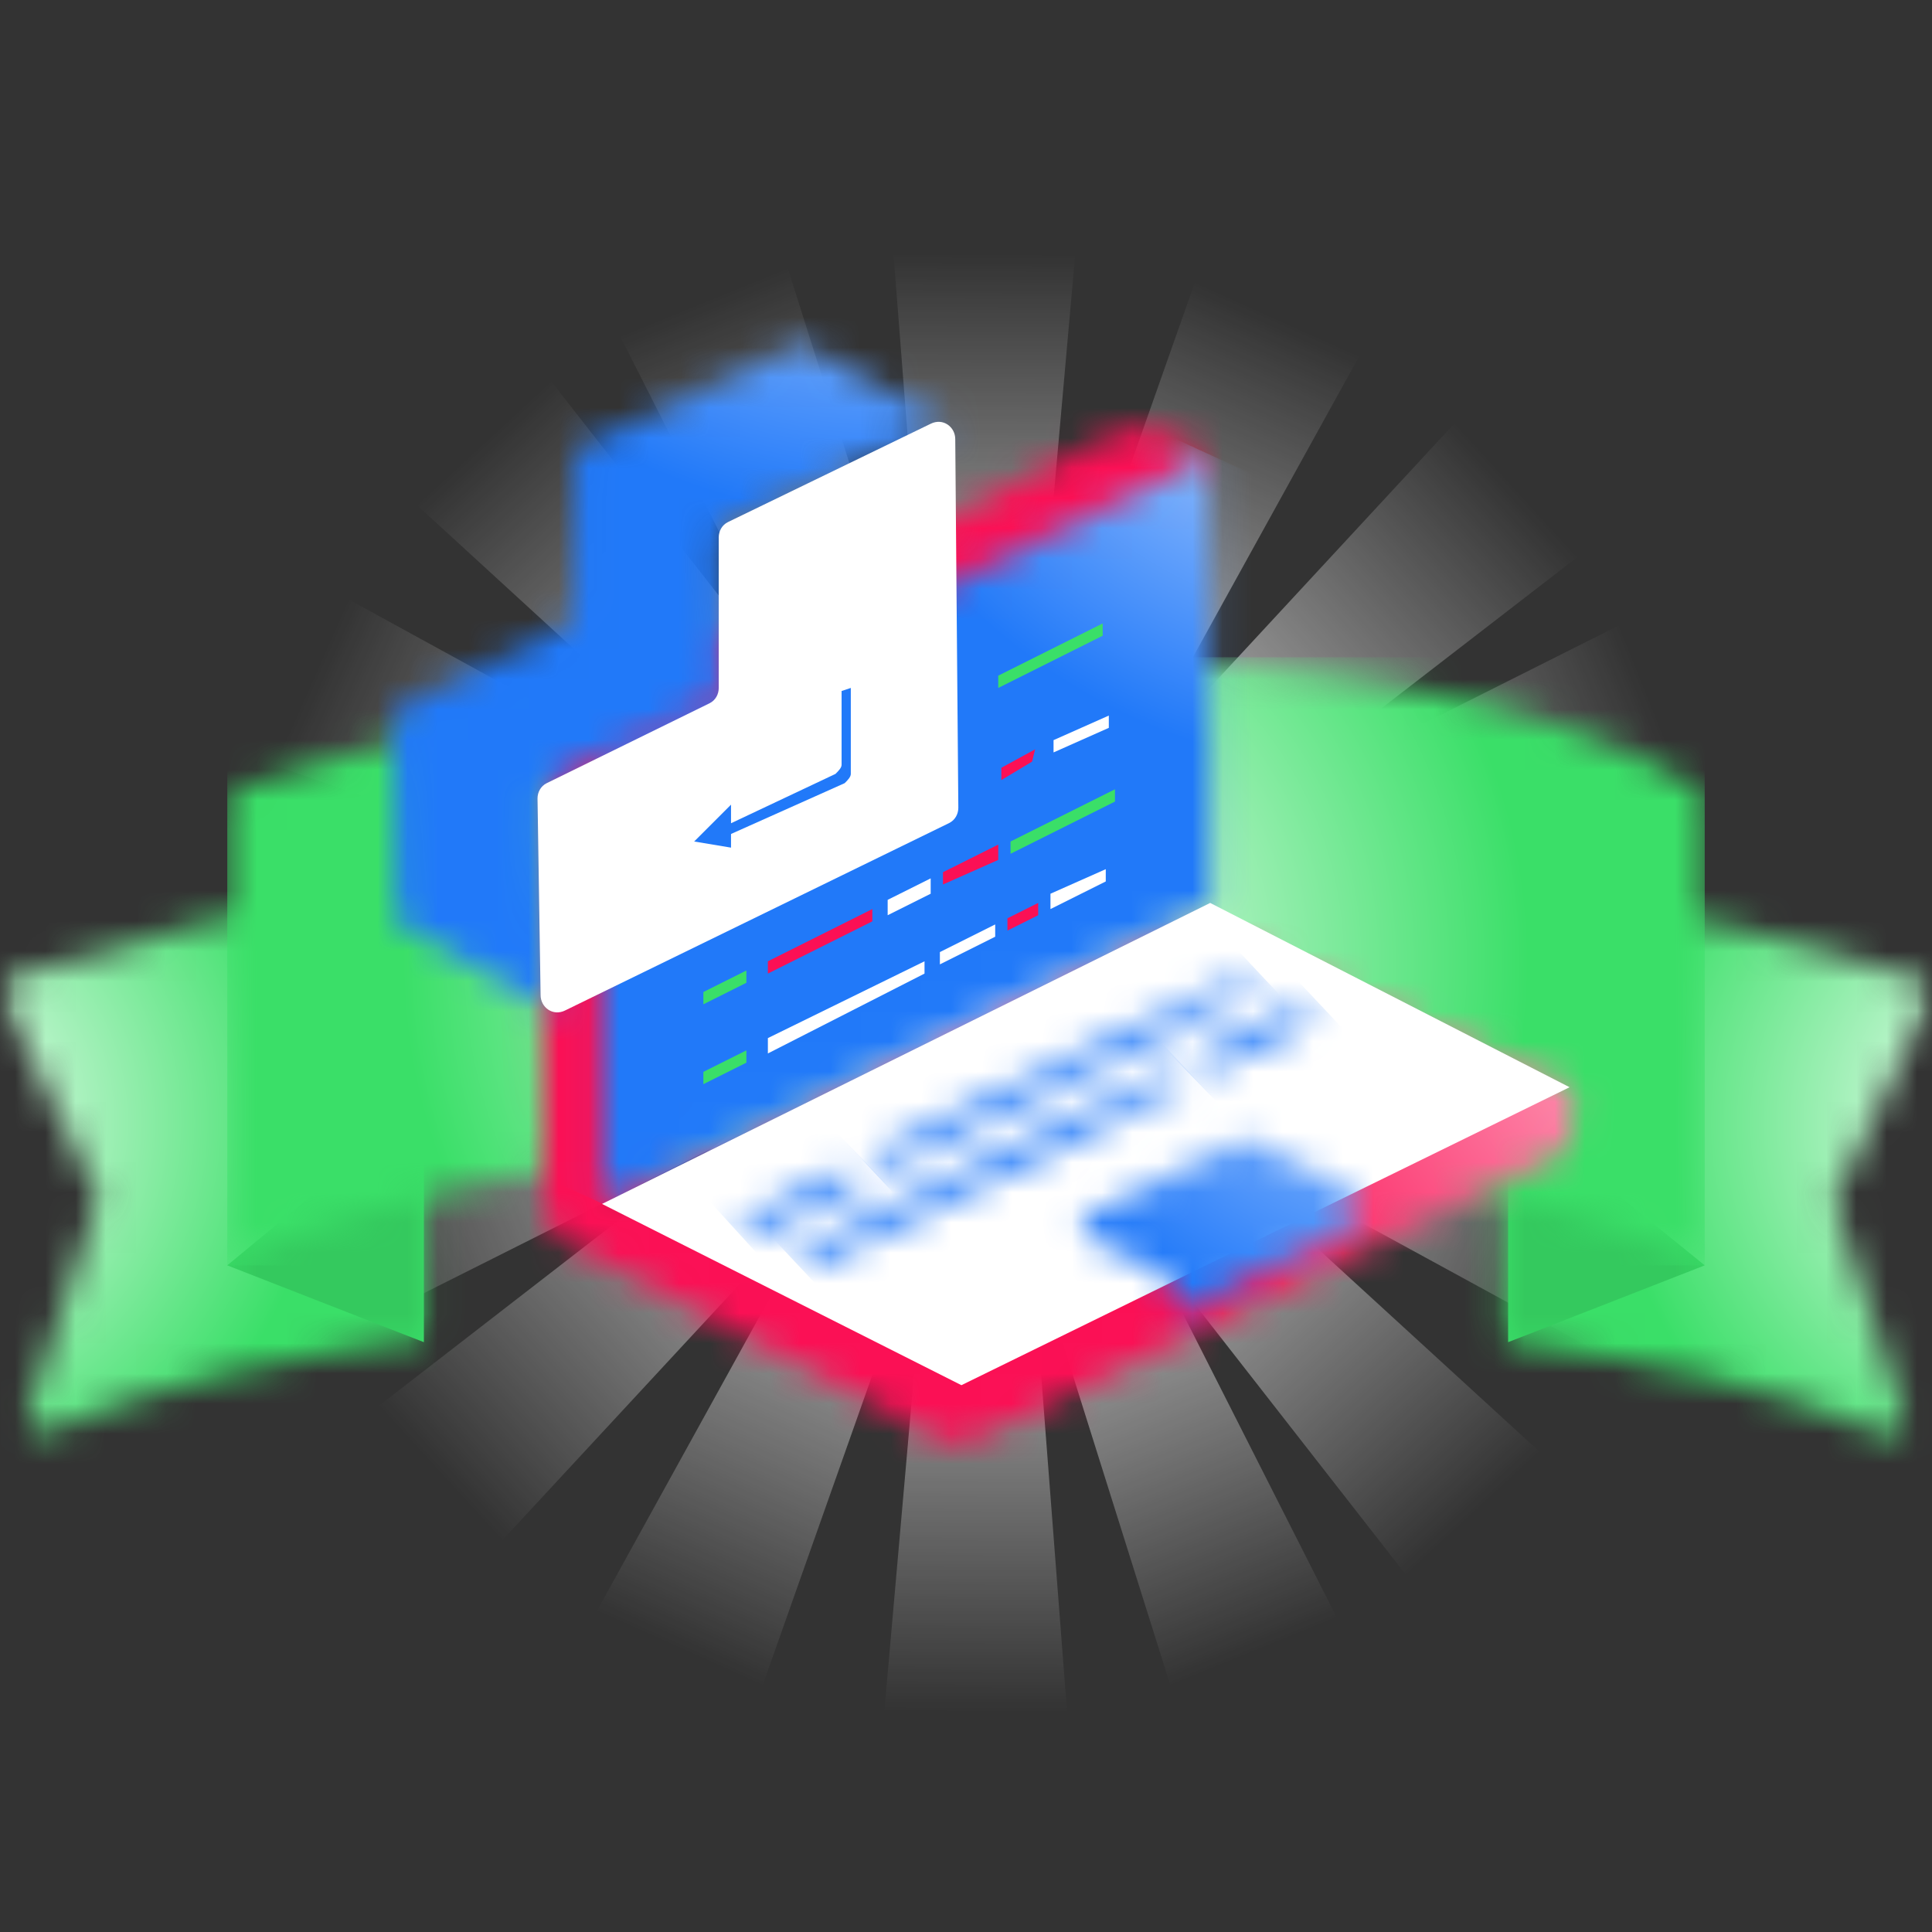 <svg width="64" height="64" viewBox="0 0 64 64" fill="none" xmlns="http://www.w3.org/2000/svg">
<rect x="0" y="0" width="64" height="64" fill="#333333" stroke="none"/>
<path d="M35.519 58.93L29.106 58.829L31.447 32.262L29.412 6L35.824 6.102L33.483 32.465L35.519 58.93Z" fill="url(#paint0_linear_8416_3727)"/>
<path d="M6 35.621V29.31L32.669 31.448L58.93 29.31V35.621L32.465 33.483L6 35.621Z" fill="url(#paint1_linear_8416_3727)"/>
<path d="M24.526 57.913L18.724 55.266L31.651 31.854L40.405 7.018L46.207 9.664L33.381 32.872L24.526 57.913Z" fill="url(#paint2_linear_8416_3727)"/>
<path d="M7.018 24.627L9.665 18.825L33.076 31.651L57.913 40.303L55.368 46.105L32.058 33.381L7.018 24.627Z" fill="url(#paint3_linear_8416_3727)"/>
<path d="M15.161 52.619L10.784 47.937L31.956 31.549L49.77 12.311L54.146 16.993L33.178 33.178L15.161 52.619Z" fill="url(#paint4_linear_8416_3727)"/>
<path d="M12.209 15.263L16.892 10.886L33.381 31.956L52.721 49.667L48.039 54.044L31.753 33.178L12.209 15.263Z" fill="url(#paint5_linear_8416_3727)"/>
<path d="M9.156 45.291L6.713 39.387L32.262 31.447L55.775 19.64L58.218 25.544L32.873 33.381L9.156 45.291Z" fill="url(#paint6_linear_8416_3727)"/>
<path d="M19.538 9.155L25.442 6.814L33.483 32.261L45.393 55.775L39.489 58.116L31.549 32.872L19.538 9.155Z" fill="url(#paint7_linear_8416_3727)"/>
<mask id="mask0_8416_3727" style="mask-type:luminance" maskUnits="userSpaceOnUse" x="0" y="6" width="64" height="53">
<path d="M64 6H0V58.808H64V6Z" fill="white"/>
</mask>
<g mask="url(#mask0_8416_3727)">
<mask id="mask1_8416_3727" style="mask-type:luminance" maskUnits="userSpaceOnUse" x="0" y="29" width="15" height="19">
<path d="M0.407 32.353C0.102 32.455 -0 32.76 0.102 33.065C0.916 34.795 3.256 39.679 3.256 39.679C3.256 39.679 1.628 44.563 0.916 46.801C0.814 47.208 1.221 47.615 1.628 47.412C4.986 45.987 9.259 44.97 14.041 44.359V29.097C9.463 29.809 4.375 31.03 0.407 32.353Z" fill="white"/>
</mask>
<g mask="url(#mask1_8416_3727)">
<path d="M-3.663 29.809L13.533 26.451L17.602 47.005L0.407 50.464L-3.663 29.809Z" fill="url(#paint8_radial_8416_3727)"/>
</g>
</g>
<mask id="mask2_8416_3727" style="mask-type:luminance" maskUnits="userSpaceOnUse" x="0" y="6" width="64" height="53">
<path d="M64 6H0V58.808H64V6Z" fill="white"/>
</mask>
<g mask="url(#mask2_8416_3727)">
<mask id="mask3_8416_3727" style="mask-type:luminance" maskUnits="userSpaceOnUse" x="0" y="6" width="64" height="53">
<path d="M64 6H0V58.808H64V6Z" fill="white"/>
</mask>
<g mask="url(#mask3_8416_3727)">
<path d="M14.041 44.461L7.529 41.917L14.041 36.524V44.461Z" fill="#3ADF68"/>
</g>
<mask id="mask4_8416_3727" style="mask-type:luminance" maskUnits="userSpaceOnUse" x="0" y="6" width="64" height="53">
<path d="M64 6H0V58.808H64V6Z" fill="white"/>
</mask>
<g mask="url(#mask4_8416_3727)">
<g opacity="0.1">
<mask id="mask5_8416_3727" style="mask-type:luminance" maskUnits="userSpaceOnUse" x="7" y="36" width="8" height="9">
<path d="M14.041 36.524H7.529V44.461H14.041V36.524Z" fill="white"/>
</mask>
<g mask="url(#mask5_8416_3727)">
<path d="M14.041 44.461L7.529 41.917L14.041 36.524V44.461Z" fill="black"/>
</g>
</g>
</g>
</g>
<mask id="mask6_8416_3727" style="mask-type:luminance" maskUnits="userSpaceOnUse" x="0" y="6" width="64" height="53">
<path d="M64 6H0V58.808H64V6Z" fill="white"/>
</mask>
<g mask="url(#mask6_8416_3727)">
<mask id="mask7_8416_3727" style="mask-type:luminance" maskUnits="userSpaceOnUse" x="49" y="29" width="15" height="19">
<path d="M49.959 44.461C54.741 45.072 59.116 46.089 62.372 47.514C62.779 47.717 63.186 47.31 63.084 46.903C62.372 44.665 60.744 39.781 60.744 39.781C60.744 39.781 63.186 34.795 63.898 33.167C63.898 33.065 63.898 33.065 64 32.963C64 32.76 63.898 32.556 63.593 32.455C59.625 31.132 54.436 29.911 49.857 29.199V44.461H49.959Z" fill="white"/>
</mask>
<g mask="url(#mask7_8416_3727)">
<path d="M67.561 29.809L50.467 26.451L46.398 47.005L63.491 50.464L67.561 29.809Z" fill="url(#paint9_radial_8416_3727)"/>
</g>
</g>
<mask id="mask8_8416_3727" style="mask-type:luminance" maskUnits="userSpaceOnUse" x="0" y="6" width="64" height="53">
<path d="M64 6H0V58.808H64V6Z" fill="white"/>
</mask>
<g mask="url(#mask8_8416_3727)">
<mask id="mask9_8416_3727" style="mask-type:luminance" maskUnits="userSpaceOnUse" x="0" y="6" width="64" height="53">
<path d="M64 6H0V58.808H64V6Z" fill="white"/>
</mask>
<g mask="url(#mask9_8416_3727)">
<path d="M49.959 44.461L56.471 41.917L49.959 36.627V44.461Z" fill="#3ADF68"/>
</g>
<mask id="mask10_8416_3727" style="mask-type:luminance" maskUnits="userSpaceOnUse" x="0" y="6" width="64" height="53">
<path d="M64 6H0V58.808H64V6Z" fill="white"/>
</mask>
<g mask="url(#mask10_8416_3727)">
<g opacity="0.1">
<mask id="mask11_8416_3727" style="mask-type:luminance" maskUnits="userSpaceOnUse" x="49" y="36" width="8" height="9">
<path d="M56.471 36.627H49.959V44.563H56.471V36.627Z" fill="white"/>
</mask>
<g mask="url(#mask11_8416_3727)">
<path d="M49.959 44.461L56.471 41.917L49.959 36.627V44.461Z" fill="black"/>
</g>
</g>
</g>
</g>
<mask id="mask12_8416_3727" style="mask-type:luminance" maskUnits="userSpaceOnUse" x="0" y="6" width="64" height="53">
<path d="M64 6H0V58.808H64V6Z" fill="white"/>
</mask>
<g mask="url(#mask12_8416_3727)">
<mask id="mask13_8416_3727" style="mask-type:luminance" maskUnits="userSpaceOnUse" x="7" y="21" width="50" height="21">
<path d="M7.529 26.248C7.529 26.35 7.529 41.917 7.529 41.917C18.62 36.525 43.752 35.914 56.471 41.917V26.248C51.383 23.094 43.752 21.873 35.408 21.873C25.946 21.771 15.568 23.501 7.529 26.248Z" fill="white"/>
</mask>
<g mask="url(#mask13_8416_3727)">
<path d="M56.471 21.771H7.529V41.917H56.471V21.771Z" fill="url(#paint10_radial_8416_3727)"/>
</g>
</g>
<mask id="mask14_8416_3727" style="mask-type:luminance" maskUnits="userSpaceOnUse" x="0" y="6" width="64" height="53">
<path d="M64 6H0V58.808H64V6Z" fill="white"/>
</mask>
<g mask="url(#mask14_8416_3727)">
<mask id="mask15_8416_3727" style="mask-type:luminance" maskUnits="userSpaceOnUse" x="17" y="14" width="36" height="34">
<path d="M37.138 14.242L18.62 23.501C18.111 23.806 17.908 24.315 17.908 24.925L18.009 40.086C18.111 40.595 18.416 41.002 18.823 41.205L31.135 47.717C31.44 47.92 31.847 47.92 32.254 47.717L51.485 38.356C51.892 38.153 52.095 37.746 52.095 37.339V36.016L39.072 30.623L20.35 39.781L40.089 15.056L38.359 14.242C38.156 14.14 37.952 14.14 37.749 14.14C37.545 14.14 37.342 14.14 37.138 14.242Z" fill="white"/>
</mask>
<g mask="url(#mask15_8416_3727)">
<path d="M58.505 46.598L19.129 54.432L11.396 15.361L50.671 7.526L58.505 46.598Z" fill="url(#paint11_radial_8416_3727)"/>
</g>
</g>
<mask id="mask16_8416_3727" style="mask-type:luminance" maskUnits="userSpaceOnUse" x="0" y="6" width="64" height="53">
<path d="M64 6H0V58.808H64V6Z" fill="white"/>
</mask>
<g mask="url(#mask16_8416_3727)">
<mask id="mask17_8416_3727" style="mask-type:luminance" maskUnits="userSpaceOnUse" x="19" y="15" width="22" height="25">
<path d="M19.943 25.027V39.882L40.089 29.911V15.056L19.943 25.027Z" fill="white"/>
</mask>
<g mask="url(#mask17_8416_3727)">
<path d="M49.552 19.431L36.528 47.514L10.48 35.507L23.504 7.425L49.552 19.431Z" fill="url(#paint12_radial_8416_3727)"/>
</g>
</g>
<mask id="mask18_8416_3727" style="mask-type:luminance" maskUnits="userSpaceOnUse" x="0" y="6" width="64" height="53">
<path d="M64 6H0V58.808H64V6Z" fill="white"/>
</mask>
<g mask="url(#mask18_8416_3727)">
<mask id="mask19_8416_3727" style="mask-type:luminance" maskUnits="userSpaceOnUse" x="0" y="6" width="64" height="53">
<path d="M64 6H0V58.808H64V6Z" fill="white"/>
</mask>
<g mask="url(#mask19_8416_3727)">
<path d="M40.089 29.911L19.943 39.882L31.848 45.886L51.994 36.016L40.089 29.911Z" fill="white"/>
</g>
</g>
<mask id="mask20_8416_3727" style="mask-type:luminance" maskUnits="userSpaceOnUse" x="0" y="6" width="64" height="53">
<path d="M64 6H0V58.808H64V6Z" fill="white"/>
</mask>
<g mask="url(#mask20_8416_3727)">
<mask id="mask21_8416_3727" style="mask-type:luminance" maskUnits="userSpaceOnUse" x="35" y="37" width="10" height="7">
<path d="M41.106 37.746L36.019 40.289C35.714 40.391 35.714 40.798 36.019 41.002L38.868 42.426V43.138C38.868 43.342 38.97 43.545 39.275 43.444L44.668 40.696C44.769 40.595 44.871 40.493 44.871 40.391V39.475L41.615 37.847C41.513 37.847 41.412 37.746 41.31 37.746C41.31 37.746 41.208 37.746 41.106 37.746Z" fill="white"/>
</mask>
<g mask="url(#mask21_8416_3727)">
<path d="M47.313 39.068L42.734 47.411L33.272 42.222L37.85 33.879L47.313 39.068Z" fill="url(#paint13_radial_8416_3727)"/>
</g>
</g>
<mask id="mask22_8416_3727" style="mask-type:luminance" maskUnits="userSpaceOnUse" x="0" y="6" width="64" height="53">
<path d="M64 6H0V58.808H64V6Z" fill="white"/>
</mask>
<g mask="url(#mask22_8416_3727)">
<mask id="mask23_8416_3727" style="mask-type:luminance" maskUnits="userSpaceOnUse" x="0" y="6" width="64" height="53">
<path d="M64 6H0V58.808H64V6Z" fill="white"/>
</mask>
<g mask="url(#mask23_8416_3727)">
<path d="M24.725 26.553L23.3 27.265V27.672L24.725 26.96V26.553Z" fill="white"/>
</g>
<mask id="mask24_8416_3727" style="mask-type:luminance" maskUnits="userSpaceOnUse" x="0" y="6" width="64" height="53">
<path d="M64 6H0V58.808H64V6Z" fill="white"/>
</mask>
<g mask="url(#mask24_8416_3727)">
<path d="M24.725 34.795L23.3 35.507V35.914L24.725 35.202V34.795Z" fill="#3ADF68"/>
</g>
<mask id="mask25_8416_3727" style="mask-type:luminance" maskUnits="userSpaceOnUse" x="0" y="6" width="64" height="53">
<path d="M64 6H0V58.808H64V6Z" fill="white"/>
</mask>
<g mask="url(#mask25_8416_3727)">
<path d="M30.626 31.844L25.437 34.388V34.897L30.626 32.251V31.844Z" fill="white"/>
</g>
<mask id="mask26_8416_3727" style="mask-type:luminance" maskUnits="userSpaceOnUse" x="0" y="6" width="64" height="53">
<path d="M64 6H0V58.808H64V6Z" fill="white"/>
</mask>
<g mask="url(#mask26_8416_3727)">
<path d="M24.725 32.149L23.3 32.862V33.269L24.725 32.556V32.149Z" fill="#3ADF68"/>
</g>
<mask id="mask27_8416_3727" style="mask-type:luminance" maskUnits="userSpaceOnUse" x="0" y="6" width="64" height="53">
<path d="M64 6H0V58.808H64V6Z" fill="white"/>
</mask>
<g mask="url(#mask27_8416_3727)">
<path d="M30.83 29.097L29.405 29.809V30.318L30.83 29.606V29.097Z" fill="white"/>
</g>
<mask id="mask28_8416_3727" style="mask-type:luminance" maskUnits="userSpaceOnUse" x="0" y="6" width="64" height="53">
<path d="M64 6H0V58.808H64V6Z" fill="white"/>
</mask>
<g mask="url(#mask28_8416_3727)">
<path d="M34.289 24.823L33.17 25.434V25.841L34.188 25.23L34.289 24.823Z" fill="#FB1055"/>
</g>
<mask id="mask29_8416_3727" style="mask-type:luminance" maskUnits="userSpaceOnUse" x="0" y="6" width="64" height="53">
<path d="M64 6H0V58.808H64V6Z" fill="white"/>
</mask>
<g mask="url(#mask29_8416_3727)">
<path d="M28.897 30.114L25.437 31.844V32.251L28.897 30.521V30.114Z" fill="#FB1055"/>
</g>
<mask id="mask30_8416_3727" style="mask-type:luminance" maskUnits="userSpaceOnUse" x="0" y="6" width="64" height="53">
<path d="M64 6H0V58.808H64V6Z" fill="white"/>
</mask>
<g mask="url(#mask30_8416_3727)">
<path d="M36.935 26.146L33.475 27.876V28.283L36.935 26.553V26.146Z" fill="#3ADF68"/>
</g>
<mask id="mask31_8416_3727" style="mask-type:luminance" maskUnits="userSpaceOnUse" x="0" y="6" width="64" height="53">
<path d="M64 6H0V58.808H64V6Z" fill="white"/>
</mask>
<g mask="url(#mask31_8416_3727)">
<path d="M34.391 29.911L33.373 30.42V30.827L34.391 30.318V29.911Z" fill="#FB1055"/>
</g>
<mask id="mask32_8416_3727" style="mask-type:luminance" maskUnits="userSpaceOnUse" x="0" y="6" width="64" height="53">
<path d="M64 6H0V58.808H64V6Z" fill="white"/>
</mask>
<g mask="url(#mask32_8416_3727)">
<path d="M36.528 20.652L33.068 22.382V22.789L36.528 21.059V20.652Z" fill="#3ADF68"/>
</g>
<mask id="mask33_8416_3727" style="mask-type:luminance" maskUnits="userSpaceOnUse" x="0" y="6" width="64" height="53">
<path d="M64 6H0V58.808H64V6Z" fill="white"/>
</mask>
<g mask="url(#mask33_8416_3727)">
<path d="M33.068 27.978L31.237 28.893V29.3L33.068 28.486V27.978Z" fill="#FB1055"/>
</g>
<mask id="mask34_8416_3727" style="mask-type:luminance" maskUnits="userSpaceOnUse" x="0" y="6" width="64" height="53">
<path d="M64 6H0V58.808H64V6Z" fill="white"/>
</mask>
<g mask="url(#mask34_8416_3727)">
<path d="M36.731 23.704L34.9 24.518V24.925L36.731 24.111V23.704Z" fill="white"/>
</g>
<mask id="mask35_8416_3727" style="mask-type:luminance" maskUnits="userSpaceOnUse" x="0" y="6" width="64" height="53">
<path d="M64 6H0V58.808H64V6Z" fill="white"/>
</mask>
<g mask="url(#mask35_8416_3727)">
<path d="M32.967 30.623L31.135 31.539V31.946L32.967 31.03V30.623Z" fill="white"/>
</g>
<mask id="mask36_8416_3727" style="mask-type:luminance" maskUnits="userSpaceOnUse" x="0" y="6" width="64" height="53">
<path d="M64 6H0V58.808H64V6Z" fill="white"/>
</mask>
<g mask="url(#mask36_8416_3727)">
<path d="M36.63 28.792L34.798 29.606V30.114L36.63 29.199V28.792Z" fill="white"/>
</g>
</g>
<mask id="mask37_8416_3727" style="mask-type:luminance" maskUnits="userSpaceOnUse" x="0" y="6" width="64" height="53">
<path d="M64 6H0V58.808H64V6Z" fill="white"/>
</mask>
<g mask="url(#mask37_8416_3727)">
<mask id="mask38_8416_3727" style="mask-type:luminance" maskUnits="userSpaceOnUse" x="13" y="11" width="19" height="23">
<path d="M26.353 11.494L19.332 14.75C19.129 14.852 19.027 15.056 19.027 15.259V20.245C19.027 20.448 18.925 20.652 18.722 20.753L13.329 23.399C13.126 23.501 13.024 23.704 13.024 23.908L13.126 30.216C13.126 30.42 13.227 30.623 13.431 30.725L18.315 33.472C18.722 33.676 18.01 32.658 18.01 32.251L17.908 26.451C17.908 26.248 18.01 26.044 18.213 25.943L23.606 23.297C23.809 23.195 23.911 22.992 23.911 22.788L23.809 17.803C23.809 17.599 23.911 17.396 24.114 17.294L30.525 14.445C30.932 14.242 31.746 14.242 31.339 14.038L26.76 11.494C26.658 11.494 26.556 11.393 26.556 11.393C26.556 11.494 26.455 11.494 26.353 11.494Z" fill="white"/>
</mask>
<g mask="url(#mask38_8416_3727)">
<path d="M36.731 12.613L30.83 37.847L8.038 32.455L13.94 7.323L36.731 12.613Z" fill="url(#paint14_radial_8416_3727)"/>
</g>
</g>
<mask id="mask39_8416_3727" style="mask-type:luminance" maskUnits="userSpaceOnUse" x="0" y="6" width="64" height="53">
<path d="M64 6H0V58.808H64V6Z" fill="white"/>
</mask>
<g mask="url(#mask39_8416_3727)">
<mask id="mask40_8416_3727" style="mask-type:luminance" maskUnits="userSpaceOnUse" x="0" y="6" width="64" height="53">
<path d="M64 6H0V58.808H64V6Z" fill="white"/>
</mask>
<g mask="url(#mask40_8416_3727)">
<path d="M31.644 14.547L31.746 26.757C31.746 26.96 31.644 27.164 31.441 27.265L18.722 33.472C18.315 33.676 17.908 33.37 17.908 32.963L17.806 26.451C17.806 26.248 17.908 26.044 18.111 25.943L23.504 23.297C23.708 23.196 23.809 22.992 23.809 22.789V17.803C23.809 17.599 23.911 17.396 24.115 17.294L30.83 14.038C31.237 13.835 31.644 14.14 31.644 14.547Z" fill="white"/>
</g>
<mask id="mask41_8416_3727" style="mask-type:luminance" maskUnits="userSpaceOnUse" x="0" y="6" width="64" height="53">
<path d="M64 6H0V58.808H64V6Z" fill="white"/>
</mask>
<g mask="url(#mask41_8416_3727)">
<path d="M24.114 27.672L24.013 27.367L27.676 25.637C27.777 25.536 27.879 25.434 27.879 25.332V22.89L28.184 22.789V25.637C28.184 25.739 28.083 25.841 27.981 25.943L24.114 27.672Z" fill="#2179F9"/>
</g>
<mask id="mask42_8416_3727" style="mask-type:luminance" maskUnits="userSpaceOnUse" x="0" y="6" width="64" height="53">
<path d="M64 6H0V58.808H64V6Z" fill="white"/>
</mask>
<g mask="url(#mask42_8416_3727)">
<path d="M24.216 26.655V28.079L22.995 27.876L24.216 26.655Z" fill="#2179F9"/>
</g>
</g>
<mask id="mask43_8416_3727" style="mask-type:luminance" maskUnits="userSpaceOnUse" x="0" y="6" width="64" height="53">
<path d="M64 6H0V58.808H64V6Z" fill="white"/>
</mask>
<g mask="url(#mask43_8416_3727)">
<mask id="mask44_8416_3727" style="mask-type:luminance" maskUnits="userSpaceOnUse" x="28" y="32" width="14" height="7">
<path d="M40.903 32.353L28.897 38.153C28.795 38.255 28.795 38.356 28.897 38.356L29.304 38.56C29.405 38.661 29.609 38.56 29.711 38.56L41.717 32.76C41.819 32.658 41.819 32.556 41.717 32.556L41.31 32.353C41.208 32.353 41.208 32.353 41.106 32.353C41.005 32.353 41.005 32.353 40.903 32.353Z" fill="white"/>
</mask>
<g mask="url(#mask44_8416_3727)">
<path d="M44.973 35.711L34.9 45.173L25.641 35.304L35.714 25.841L44.973 35.711Z" fill="url(#paint15_radial_8416_3727)"/>
</g>
</g>
<mask id="mask45_8416_3727" style="mask-type:luminance" maskUnits="userSpaceOnUse" x="0" y="6" width="64" height="53">
<path d="M64 6H0V58.808H64V6Z" fill="white"/>
</mask>
<g mask="url(#mask45_8416_3727)">
<mask id="mask46_8416_3727" style="mask-type:luminance" maskUnits="userSpaceOnUse" x="26" y="35" width="14" height="7">
<path d="M38.461 35.507L26.455 41.409C26.353 41.511 26.353 41.612 26.455 41.612L26.862 41.816C26.963 41.917 27.167 41.816 27.269 41.816L39.275 36.016C39.377 35.914 39.377 35.813 39.275 35.813L38.868 35.507C38.766 35.507 38.766 35.507 38.665 35.507C38.665 35.507 38.563 35.507 38.461 35.507Z" fill="white"/>
</mask>
<g mask="url(#mask46_8416_3727)">
<path d="M42.531 38.865L32.458 48.328L23.199 38.458L33.272 28.995L42.531 38.865Z" fill="url(#paint16_radial_8416_3727)"/>
</g>
</g>
<mask id="mask47_8416_3727" style="mask-type:luminance" maskUnits="userSpaceOnUse" x="0" y="6" width="64" height="53">
<path d="M64 6H0V58.808H64V6Z" fill="white"/>
</mask>
<g mask="url(#mask47_8416_3727)">
<mask id="mask48_8416_3727" style="mask-type:luminance" maskUnits="userSpaceOnUse" x="24" y="38" width="5" height="3">
<path d="M27.879 38.763L24.521 40.391C24.42 40.493 24.42 40.595 24.521 40.595L24.928 40.798C25.03 40.9 25.234 40.798 25.335 40.798L28.693 39.17C28.795 39.069 28.795 38.967 28.693 38.967L28.286 38.763C28.184 38.763 28.184 38.763 28.083 38.763C28.083 38.662 27.981 38.662 27.879 38.763Z" fill="white"/>
</mask>
<g mask="url(#mask48_8416_3727)">
<path d="M29.914 39.781L26.455 43.037L23.402 39.679L26.76 36.525L29.914 39.781Z" fill="url(#paint17_radial_8416_3727)"/>
</g>
</g>
<mask id="mask49_8416_3727" style="mask-type:luminance" maskUnits="userSpaceOnUse" x="0" y="6" width="64" height="53">
<path d="M64 6H0V58.808H64V6Z" fill="white"/>
</mask>
<g mask="url(#mask49_8416_3727)">
<mask id="mask50_8416_3727" style="mask-type:luminance" maskUnits="userSpaceOnUse" x="39" y="33" width="5" height="3">
<path d="M42.836 33.371L39.479 34.999C39.377 35.1 39.377 35.202 39.479 35.202L39.886 35.406C39.987 35.507 40.191 35.406 40.293 35.406L43.65 33.778C43.752 33.676 43.752 33.574 43.65 33.574L43.243 33.371C43.142 33.371 43.142 33.371 43.04 33.371C42.938 33.371 42.836 33.371 42.836 33.371Z" fill="white"/>
</mask>
<g mask="url(#mask50_8416_3727)">
<path d="M44.871 34.49L41.412 37.644L38.258 34.388L41.717 31.132L44.871 34.49Z" fill="url(#paint18_radial_8416_3727)"/>
</g>
</g>
<defs>
<linearGradient id="paint0_linear_8416_3727" x1="32.531" y1="7.86" x2="32.318" y2="57.266" gradientUnits="userSpaceOnUse">
<stop offset="0.011" stop-color="white" stop-opacity="0"/>
<stop offset="0.037" stop-color="white" stop-opacity="0.056"/>
<stop offset="0.487" stop-color="white"/>
<stop offset="0.967" stop-color="white" stop-opacity="0.044"/>
<stop offset="0.989" stop-color="white" stop-opacity="0"/>
</linearGradient>
<linearGradient id="paint1_linear_8416_3727" x1="57.071" y1="32.496" x2="7.665" y2="32.496" gradientUnits="userSpaceOnUse">
<stop offset="0.011" stop-color="white" stop-opacity="0"/>
<stop offset="0.037" stop-color="white" stop-opacity="0.056"/>
<stop offset="0.487" stop-color="white"/>
<stop offset="0.967" stop-color="white" stop-opacity="0.044"/>
<stop offset="0.989" stop-color="white" stop-opacity="0"/>
</linearGradient>
<linearGradient id="paint2_linear_8416_3727" x1="42.546" y1="10.058" x2="22.292" y2="55.12" gradientUnits="userSpaceOnUse">
<stop offset="0.011" stop-color="white" stop-opacity="0"/>
<stop offset="0.037" stop-color="white" stop-opacity="0.056"/>
<stop offset="0.487" stop-color="white"/>
<stop offset="0.967" stop-color="white" stop-opacity="0.044"/>
<stop offset="0.989" stop-color="white" stop-opacity="0"/>
</linearGradient>
<linearGradient id="paint3_linear_8416_3727" x1="54.951" y1="42.428" x2="9.799" y2="22.369" gradientUnits="userSpaceOnUse">
<stop offset="0.011" stop-color="white" stop-opacity="0"/>
<stop offset="0.037" stop-color="white" stop-opacity="0.056"/>
<stop offset="0.487" stop-color="white"/>
<stop offset="0.967" stop-color="white" stop-opacity="0.044"/>
<stop offset="0.989" stop-color="white" stop-opacity="0"/>
</linearGradient>
<linearGradient id="paint4_linear_8416_3727" x1="50.644" y1="15.85" x2="14.192" y2="49.205" gradientUnits="userSpaceOnUse">
<stop offset="0.011" stop-color="white" stop-opacity="0"/>
<stop offset="0.037" stop-color="white" stop-opacity="0.056"/>
<stop offset="0.487" stop-color="white"/>
<stop offset="0.967" stop-color="white" stop-opacity="0.044"/>
<stop offset="0.989" stop-color="white" stop-opacity="0"/>
</linearGradient>
<linearGradient id="paint5_linear_8416_3727" x1="49.176" y1="50.543" x2="15.666" y2="14.236" gradientUnits="userSpaceOnUse">
<stop offset="0.011" stop-color="white" stop-opacity="0"/>
<stop offset="0.037" stop-color="white" stop-opacity="0.056"/>
<stop offset="0.487" stop-color="white"/>
<stop offset="0.967" stop-color="white" stop-opacity="0.044"/>
<stop offset="0.989" stop-color="white" stop-opacity="0"/>
</linearGradient>
<linearGradient id="paint6_linear_8416_3727" x1="55.279" y1="23.277" x2="9.445" y2="41.716" gradientUnits="userSpaceOnUse">
<stop offset="0.011" stop-color="white" stop-opacity="0"/>
<stop offset="0.037" stop-color="white" stop-opacity="0.056"/>
<stop offset="0.487" stop-color="white"/>
<stop offset="0.967" stop-color="white" stop-opacity="0.044"/>
<stop offset="0.989" stop-color="white" stop-opacity="0"/>
</linearGradient>
<linearGradient id="paint7_linear_8416_3727" x1="41.735" y1="55.235" x2="23.1" y2="9.479" gradientUnits="userSpaceOnUse">
<stop offset="0.011" stop-color="white" stop-opacity="0"/>
<stop offset="0.037" stop-color="white" stop-opacity="0.056"/>
<stop offset="0.487" stop-color="white"/>
<stop offset="0.967" stop-color="white" stop-opacity="0.044"/>
<stop offset="0.989" stop-color="white" stop-opacity="0"/>
</linearGradient>
<radialGradient id="paint8_radial_8416_3727" cx="0" cy="0" r="1" gradientUnits="userSpaceOnUse" gradientTransform="translate(-3.426 37.188) rotate(-11.223) scale(14.036 14.036)">
<stop stop-color="white"/>
<stop offset="1" stop-color="#3ADF68"/>
</radialGradient>
<radialGradient id="paint9_radial_8416_3727" cx="0" cy="0" r="1" gradientUnits="userSpaceOnUse" gradientTransform="translate(67.412 37.2) rotate(-168.777) scale(14.036 14.036)">
<stop stop-color="white"/>
<stop offset="1" stop-color="#3ADF68"/>
</radialGradient>
<radialGradient id="paint10_radial_8416_3727" cx="0" cy="0" r="1" gradientUnits="userSpaceOnUse" gradientTransform="translate(31.989 31.857) scale(18.712)">
<stop stop-color="white"/>
<stop offset="1" stop-color="#3ADF68"/>
</radialGradient>
<radialGradient id="paint11_radial_8416_3727" cx="0" cy="0" r="1" gradientUnits="userSpaceOnUse" gradientTransform="translate(62.072 28.485) rotate(168.69) scale(25.219 25.219)">
<stop stop-color="white"/>
<stop offset="1" stop-color="#FB1055"/>
</radialGradient>
<radialGradient id="paint12_radial_8416_3727" cx="0" cy="0" r="1" gradientUnits="userSpaceOnUse" gradientTransform="translate(45.758 6.071) rotate(114.894) scale(19.552 19.552)">
<stop stop-color="white"/>
<stop offset="1" stop-color="#2179F9"/>
</radialGradient>
<radialGradient id="paint13_radial_8416_3727" cx="0" cy="0" r="1" gradientUnits="userSpaceOnUse" gradientTransform="translate(48.878 27.161) rotate(119.019) scale(18.16 18.16)">
<stop stop-color="white"/>
<stop offset="1" stop-color="#2179F9"/>
</radialGradient>
<radialGradient id="paint14_radial_8416_3727" cx="0" cy="0" r="1" gradientUnits="userSpaceOnUse" gradientTransform="translate(29.289 -2.16) rotate(103.201) scale(19.288 19.288)">
<stop stop-color="white"/>
<stop offset="1" stop-color="#2179F9"/>
</radialGradient>
<radialGradient id="paint15_radial_8416_3727" cx="0" cy="0" r="1" gradientUnits="userSpaceOnUse" gradientTransform="translate(46.81 28.184) rotate(136.736) scale(10.748)">
<stop stop-color="white"/>
<stop offset="1" stop-color="#2179F9"/>
</radialGradient>
<radialGradient id="paint16_radial_8416_3727" cx="0" cy="0" r="1" gradientUnits="userSpaceOnUse" gradientTransform="translate(44.376 31.343) rotate(136.736) scale(10.748)">
<stop stop-color="white"/>
<stop offset="1" stop-color="#2179F9"/>
</radialGradient>
<radialGradient id="paint17_radial_8416_3727" cx="0" cy="0" r="1" gradientUnits="userSpaceOnUse" gradientTransform="translate(30.5 37.3) rotate(136.736) scale(3.601)">
<stop stop-color="white"/>
<stop offset="1" stop-color="#2179F9"/>
</radialGradient>
<radialGradient id="paint18_radial_8416_3727" cx="0" cy="0" r="1" gradientUnits="userSpaceOnUse" gradientTransform="translate(45.424 31.968) rotate(136.736) scale(3.601)">
<stop stop-color="white"/>
<stop offset="1" stop-color="#2179F9"/>
</radialGradient>
</defs>
</svg>
